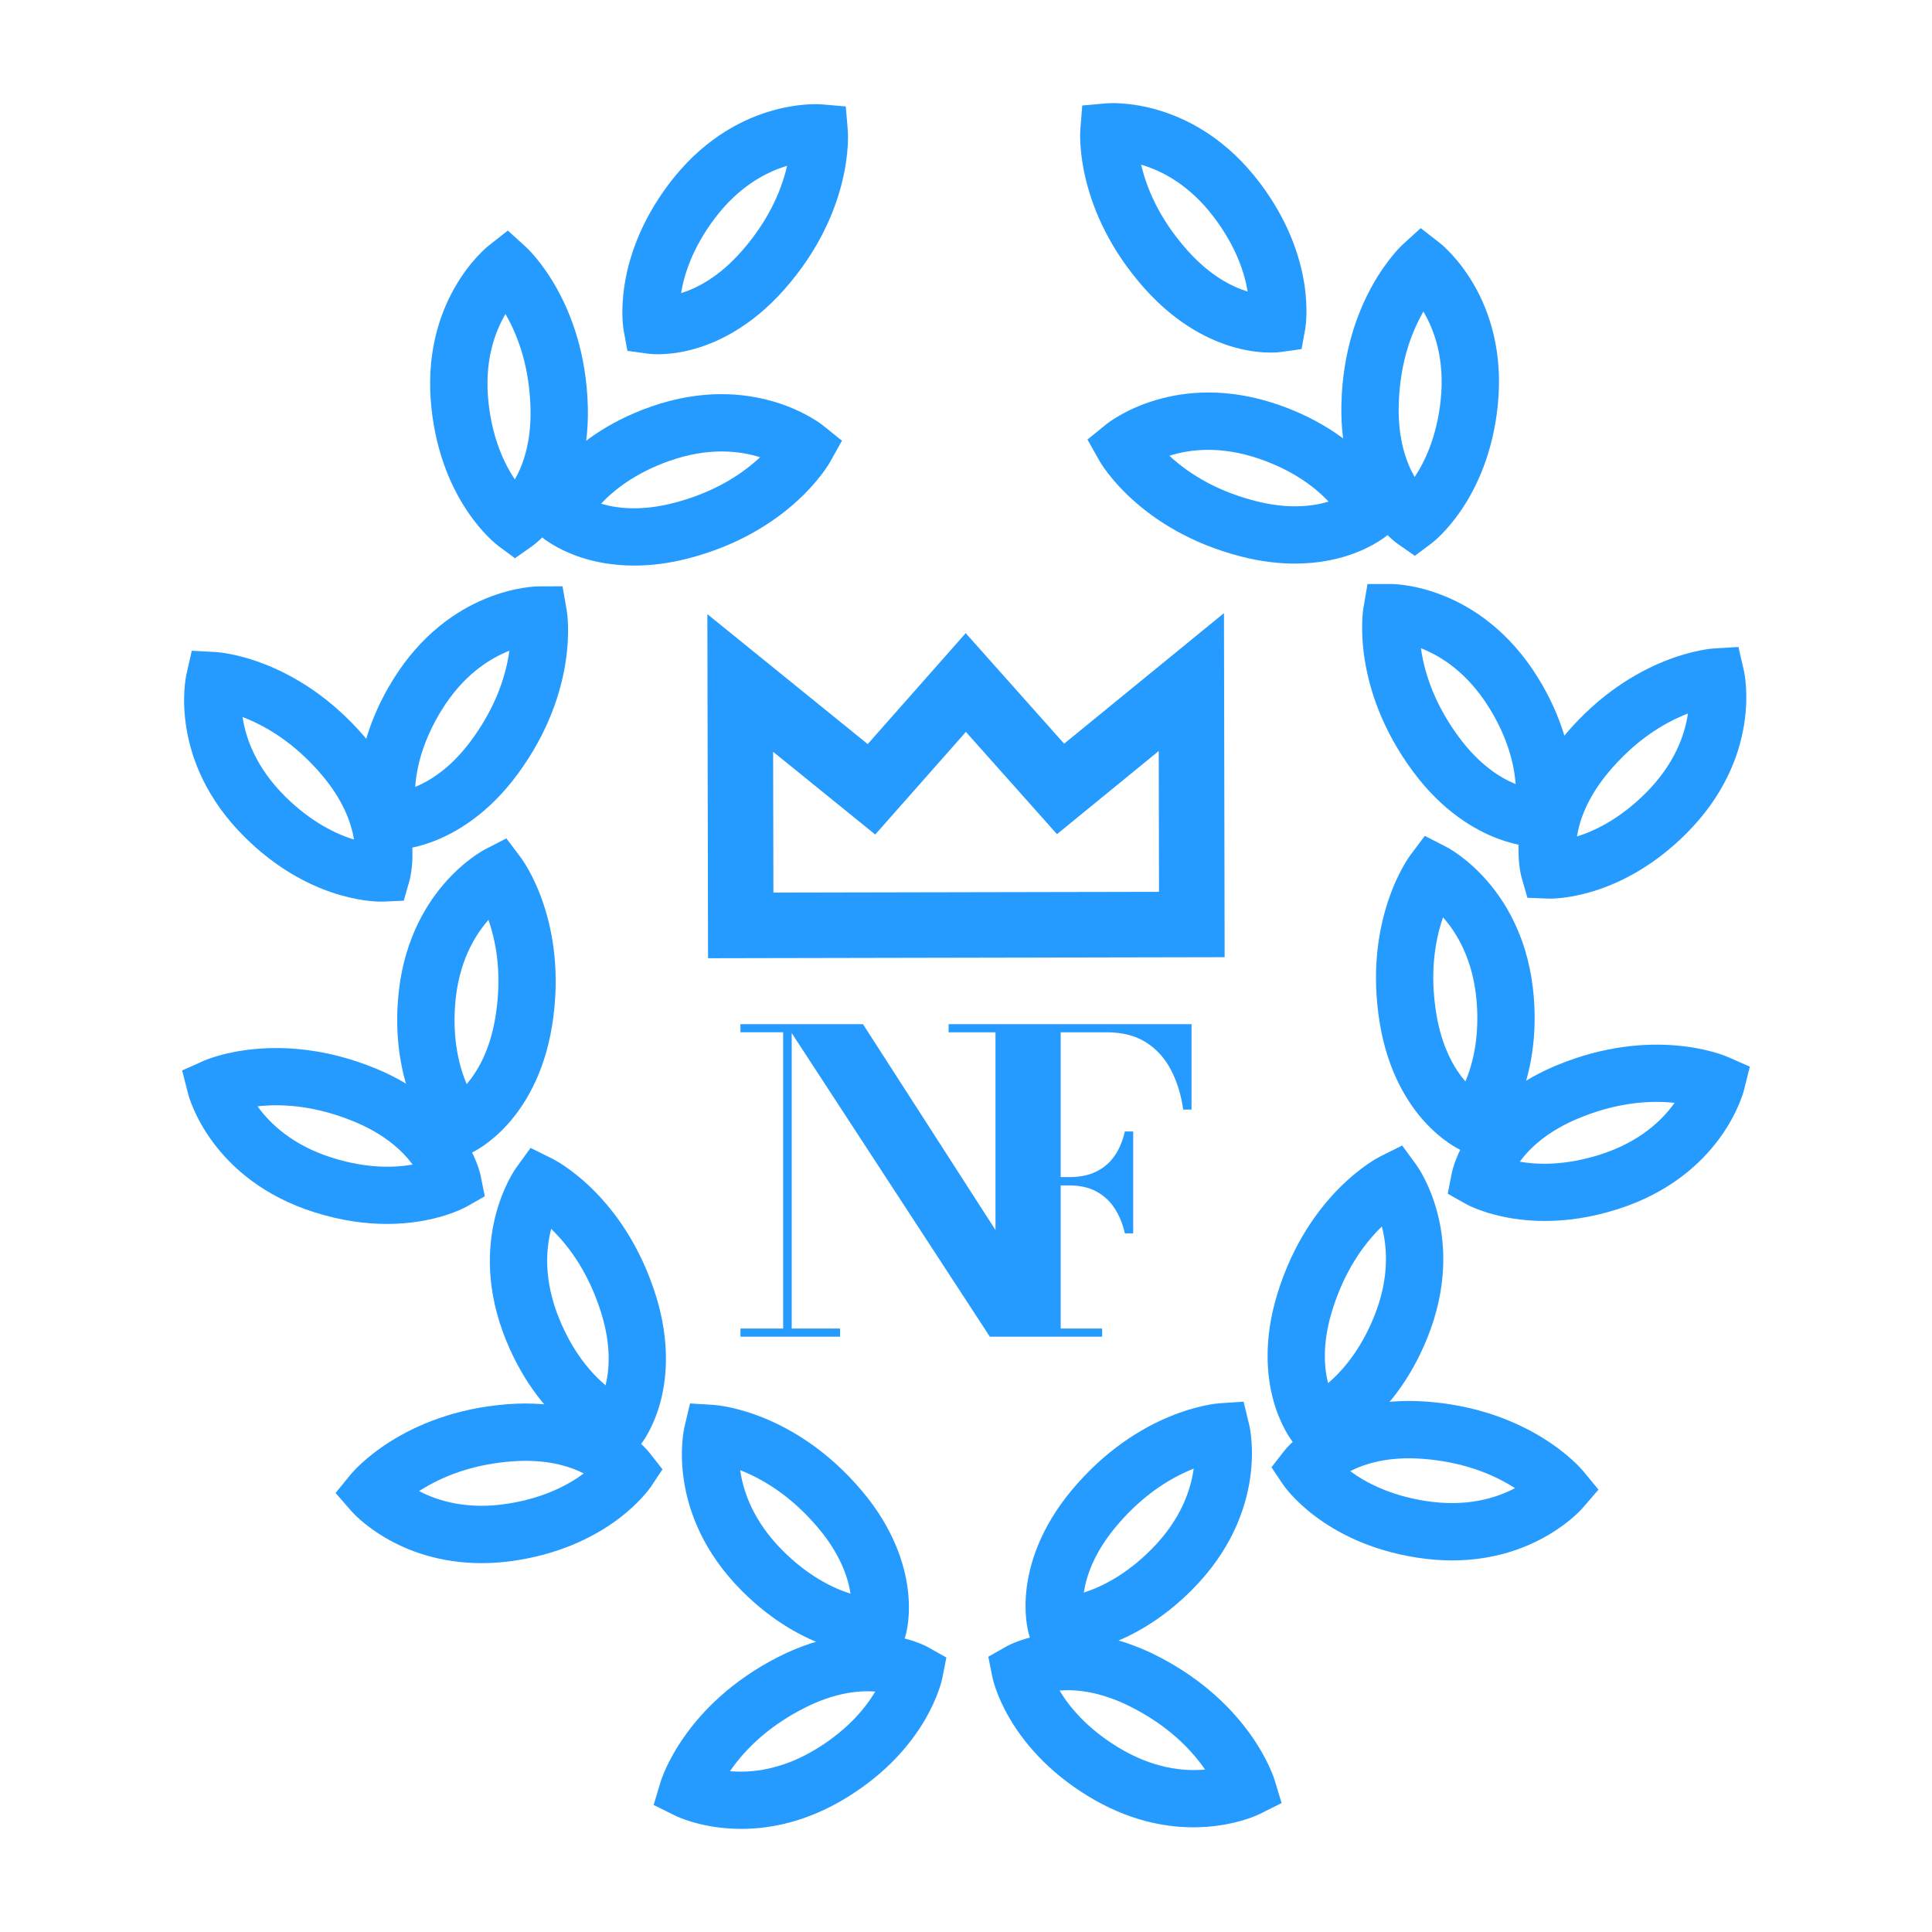 <?xml version="1.0" encoding="UTF-8"?><svg id="Layer_1" xmlns="http://www.w3.org/2000/svg" viewBox="0 0 1417.32 1417.32"><defs><style>.cls-1{fill:#269bff;}</style></defs><path class="cls-1" d="M898.41,702.2l-378.99.75-.5-252.4,117.63,95.31,71.89-81.38,72.21,81.09,117.25-95.78.5,252.4ZM567.37,654.81l282.88-.56-.2-103.3-74.66,60.99-66.81-75.02-66.51,75.29-74.9-60.69.2,103.3Z"/><path class="cls-1" d="M465.58,414.91c-16.46.03-29.72-2.82-39.35-5.98-18.33-6.02-28.4-14.48-30.23-16.12l-11.35-10.13,6.07-13.95c.84-1.93,21.27-47.44,86.77-70.4,75.12-26.34,124.29,12.19,126.34,13.84l13.83,11.12-8.64,15.5c-1.16,2.09-29.37,51.4-103.84,70.8-14.69,3.83-27.94,5.29-39.59,5.32ZM440.96,369.51c11.8,3.55,29.67,5.61,53.6-.63,23.59-6.14,43.83-16.52,60.15-30.83,1.01-.88,1.97-1.76,2.88-2.62-14.93-4.71-37.62-7.44-66.2,2.58-25.19,8.83-41.04,21.45-50.43,31.49Z"/><path class="cls-1" d="M377.8,409.55l-12.22-9.06c-1.69-1.25-41.42-31.42-49-100.42-8.7-79.15,39.93-118.33,42.01-119.96l13.96-10.96,13.15,11.91c1.77,1.61,43.45,40.22,45.53,117.14.99,36.62-9.49,61.95-18.47,76.75-10,16.5-20.52,24.4-22.53,25.81l-12.43,8.77ZM370.82,230.4c-7.96,13.48-15.74,34.97-12.43,65.08,2.92,26.53,11.63,44.82,19.3,56.24,6.12-10.7,12.16-27.63,11.49-52.36-.66-24.37-6.2-46.43-16.46-65.56-.63-1.18-1.27-2.32-1.9-3.4Z"/><path class="cls-1" d="M286.11,623.76c-.82,0-1.43-.02-1.79-.04l-15.19-.72-4.08-14.65c-.56-2.02-13.37-50.24,23.03-109.34,41.76-67.8,104.2-68.83,106.84-68.84l17.75-.07,3.06,17.48c.41,2.36,9.57,58.43-36.05,120.4-21.71,29.51-45.55,43.05-61.72,49.22-15.33,5.85-27.14,6.55-31.84,6.56ZM373.68,477.36c-14.56,5.75-33.91,17.92-49.79,43.71-14,22.73-18.35,42.51-19.32,56.23,11.4-4.68,26.57-14.33,41.23-34.25,14.45-19.64,23.63-40.44,27.29-61.84.22-1.32.42-2.61.59-3.85Z"/><path class="cls-1" d="M279.74,661.44c-8.42.02-54.43-2.07-100.02-47.14-56.62-55.98-43.53-117.05-42.95-119.62l3.93-17.3,17.72.97c2.39.13,59.08,3.86,109.16,62.29,23.84,27.81,31.66,54.09,34.01,71.24,2.63,19.11-.57,31.88-1.23,34.24l-4.13,14.64-15.2.66c-.16,0-.6.02-1.3.02ZM177.95,526.02c2.31,15.48,9.81,37.08,31.35,58.37,18.98,18.77,37.26,27.48,50.41,31.52-1.98-12.17-7.97-29.12-24.06-47.9-15.86-18.51-34.06-32.15-54.08-40.54-1.24-.52-2.44-1-3.62-1.45Z"/><path class="cls-1" d="M331.64,852.15l-10.31-11.18c-1.42-1.54-34.8-38.62-29.34-107.82,6.26-79.37,61.37-108.76,63.71-109.97l15.76-8.15,10.69,14.17c1.44,1.91,35.15,47.64,22.8,123.6-5.88,36.16-20.92,59.08-32.51,71.94-12.91,14.33-24.72,20.12-26.96,21.14l-13.85,6.29ZM358.32,674.85c-10.34,11.75-22.01,31.41-24.39,61.6-2.1,26.61,3.04,46.2,8.43,58.86,8.02-9.36,17.12-24.87,21.09-49.28,3.91-24.06,2.6-46.76-3.9-67.48-.4-1.28-.81-2.51-1.23-3.7Z"/><path class="cls-1" d="M284.11,897.88c-15.37.03-33.32-2.18-53.35-8.51-75.91-24.02-92.1-84.34-92.75-86.89l-4.39-17.2,16.21-7.22c2.19-.97,54.35-23.49,125.55,5.69,33.9,13.89,52.83,33.72,62.75,47.91,11.05,15.81,14.02,28.63,14.51,31.04l3,14.91-13.22,7.52c-1.27.72-22.9,12.69-58.31,12.76ZM188.95,811.59c9.11,12.72,25.63,28.53,54.5,37.67,25.45,8.05,45.7,7.47,59.24,5.07-7.31-9.93-20.36-22.29-43.25-31.67-22.56-9.24-44.96-13.1-66.62-11.43-1.34.1-2.63.22-3.88.36Z"/><path class="cls-1" d="M460.22,1071.86l-14.24-5.36c-1.96-.74-48.45-18.86-74.67-83.12-30.09-73.72,5.93-124.74,7.48-126.88l10.41-14.37,15.92,7.85c2.15,1.06,52.81,26.75,75.93,100.15,11,34.94,7.87,62.18,3.3,78.87-5.09,18.61-13.04,29.09-14.58,31l-9.54,11.84ZM404.35,901.5c-3.95,15.14-5.54,37.95,5.9,65.99,10.09,24.72,23.48,39.91,33.99,48.78,2.95-11.97,4.11-29.91-3.32-53.5-7.32-23.25-18.7-42.94-33.82-58.52-.94-.96-1.85-1.88-2.76-2.75Z"/><path class="cls-1" d="M353.49,1146.72c-61.61.12-94.14-36.34-95.67-38.1l-11.65-13.39,11.24-13.73c1.52-1.85,37.99-45.41,114.71-51.36,36.54-2.84,62.35,6.37,77.59,14.59,16.98,9.16,25.4,19.27,26.91,21.2l9.38,11.97-8.43,12.66c-1.17,1.75-29.31,42.94-97.83,53.99-9.26,1.49-18.02,2.16-26.25,2.18ZM307.43,1093.87c13.86,7.27,35.72,13.97,65.62,9.15,26.35-4.24,44.17-13.87,55.2-22.1-10.99-5.58-28.19-10.75-52.87-8.84-24.31,1.89-46.06,8.53-64.65,19.74-1.15.69-2.25,1.38-3.3,2.06Z"/><path class="cls-1" d="M644,1214.86c-7.22.01-54.03-1.76-100-48.03-56.12-56.49-42.49-117.43-41.88-120l4.09-17.27,17.71,1.13c2.39.15,59.04,4.4,108.6,63.27,23.59,28.03,31.17,54.38,33.37,71.54,2.46,19.13-.85,31.87-1.54,34.23l-4.26,14.6-15.2.53c-.13,0-.43.01-.89.01ZM543.02,1078.53c2.17,15.5,9.47,37.16,30.82,58.65,18.81,18.93,37.02,27.81,50.13,31.96-1.88-12.18-7.71-29.19-23.63-48.11-15.7-18.65-33.77-32.45-53.72-41.02-1.23-.53-2.43-1.02-3.6-1.48Z"/><path class="cls-1" d="M544.02,1341.67c-28.44.06-47.26-8.99-48.6-9.66l-15.9-7.88,5.1-17c.69-2.29,17.61-56.52,86.14-91.51,32.63-16.65,60-18.09,77.23-16.36,19.19,1.93,30.85,8.03,32.99,9.23l13.27,7.45-2.92,14.93c-.4,2.06-10.54,50.91-69.56,87.45-29.17,18.06-56.22,23.32-77.76,23.36ZM535.54,1299.34c15.58,1.39,38.34-.84,64.09-16.79,22.69-14.05,35.45-29.78,42.46-41.62-12.31-.93-30.18.92-52.21,12.16-21.71,11.09-39.24,25.58-52.09,43.07-.79,1.08-1.55,2.14-2.25,3.18Z"/><path class="cls-1" d="M482.87,259.88c-3.95,0-6.57-.29-7.53-.42l-15.07-2.07-2.75-14.96c-.38-2.07-8.83-51.23,32.71-106.84,47.65-63.79,109.91-59.25,112.56-59.02l17.68,1.51,1.48,17.68c.2,2.38,4.32,59.05-46.66,116.7-24.27,27.44-49.21,38.81-65.87,43.5-11.25,3.17-20.48,3.9-26.56,3.92ZM577.42,121.67c-15.01,4.42-35.37,14.82-53.5,39.09-15.97,21.38-22.08,40.7-24.27,54.28,11.78-3.64,27.74-11.9,44.12-30.43,16.15-18.27,27.15-38.17,32.71-59.15.34-1.3.65-2.56.93-3.78Z"/><path class="cls-1" d="M950.2,413.45c16.46-.03,29.71-2.94,39.33-6.14,18.3-6.09,28.34-14.6,30.17-16.24l11.31-10.17-6.12-13.92c-.84-1.92-21.46-47.36-87.05-70.06-75.23-26.05-124.24,12.68-126.28,14.34l-13.79,11.18,8.7,15.47c1.17,2.09,29.58,51.29,104.12,70.39,14.7,3.77,27.96,5.18,39.61,5.16ZM974.64,367.96c-11.79,3.6-29.64,5.72-53.6-.42-23.62-6.05-43.89-16.34-60.27-30.59-1.01-.88-1.98-1.75-2.89-2.6,14.91-4.77,37.59-7.58,66.21,2.32,25.22,8.73,41.12,21.28,50.56,31.29Z"/><path class="cls-1" d="M1037.92,407.75l12.18-9.1c1.68-1.26,41.29-31.59,48.6-100.61,8.39-79.18-40.4-118.17-42.48-119.79l-14-10.91-13.1,11.97c-1.77,1.61-43.29,40.39-45.07,117.32-.85,36.63,9.74,61.91,18.77,76.68,10.07,16.46,20.62,24.32,22.63,25.72l12.46,8.72ZM1044.19,228.57c8.01,13.45,15.88,34.91,12.69,65.03-2.81,26.54-11.45,44.86-19.08,56.31-6.17-10.67-12.27-27.58-11.69-52.31.56-24.37,6.01-46.45,16.2-65.62.63-1.18,1.26-2.32,1.88-3.41Z"/><path class="cls-1" d="M1130.53,621.59c.82,0,1.43-.02,1.79-.04l15.19-.78,4.02-14.67c.55-2.03,13.17-50.29-23.46-109.24-42.03-67.63-104.47-68.42-107.11-68.42h-17.75s-2.99,17.49-2.99,17.49c-.4,2.36-9.34,58.46,36.52,120.26,21.83,29.42,45.72,42.87,61.92,48.97,15.35,5.78,27.17,6.44,31.87,6.44ZM1042.38,475.54c14.58,5.69,33.98,17.79,49.96,43.51,14.09,22.67,18.52,42.43,19.54,56.15-11.42-4.63-26.62-14.23-41.37-34.09-14.53-19.58-23.79-40.35-27.53-61.73-.23-1.32-.43-2.6-.61-3.85Z"/><path class="cls-1" d="M1137.01,659.25c8.42-.02,54.42-2.28,99.83-47.54,56.4-56.21,43.07-117.22,42.47-119.79l-4-17.29-17.72,1.04c-2.39.14-59.06,4.1-108.91,62.72-23.73,27.91-31.44,54.22-33.73,71.37-2.55,19.12.69,31.87,1.37,34.24l4.19,14.62,15.2.6c.16,0,.6.02,1.3.02ZM1238.27,523.43c-2.25,15.49-9.66,37.12-31.12,58.5-18.9,18.84-37.16,27.62-50.29,31.71,1.94-12.17,7.85-29.15,23.87-47.99,15.79-18.57,33.93-32.28,53.92-40.75,1.24-.52,2.44-1.01,3.61-1.46Z"/><path class="cls-1" d="M1085.98,850.16l10.27-11.22c1.42-1.55,34.65-38.76,28.91-107.94-6.58-79.35-61.8-108.51-64.15-109.72l-15.79-8.09-10.63,14.21c-1.43,1.91-34.97,47.78-22.31,123.68,6.02,36.14,21.16,59,32.79,71.81,12.97,14.28,24.8,20.03,27.05,21.03l13.87,6.23ZM1058.61,672.97c10.38,11.71,22.13,31.32,24.63,61.5,2.21,26.6-2.85,46.21-8.2,58.89-8.06-9.33-17.22-24.8-21.28-49.2-4.01-24.05-2.78-46.75,3.63-67.49.4-1.28.8-2.52,1.21-3.7Z"/><path class="cls-1" d="M1133.66,895.7c15.37-.03,33.31-2.31,53.31-8.72,75.82-24.32,91.77-84.7,92.41-87.26l4.32-17.21-16.24-7.15c-2.19-.97-54.44-23.27-125.53,6.18-33.84,14.02-52.7,33.93-62.56,48.16-10.99,15.86-13.91,28.69-14.38,31.1l-2.94,14.92,13.25,7.47c1.27.72,22.95,12.6,58.36,12.53ZM1228.48,809.04c-9.06,12.76-25.51,28.63-54.35,37.88-25.42,8.15-45.67,7.65-59.22,5.31,7.27-9.95,20.27-22.37,43.13-31.84,22.52-9.33,44.91-13.27,66.57-11.7,1.34.1,2.63.21,3.88.35Z"/><path class="cls-1" d="M958.52,1070.34l14.22-5.41c1.96-.75,48.38-19.05,74.34-83.41,29.79-73.84-6.42-124.72-7.98-126.85l-10.47-14.33-15.89,7.91c-2.14,1.07-52.71,26.96-75.53,100.45-10.87,34.99-7.62,62.21-2.99,78.89,5.16,18.59,13.16,29.04,14.7,30.95l9.59,11.81ZM1013.71,899.76c4.01,15.13,5.69,37.93-5.64,66.01-9.99,24.76-23.33,40-33.8,48.92-3-11.96-4.23-29.89,3.11-53.52,7.23-23.28,18.53-43.02,33.58-58.66.93-.97,1.85-1.88,2.75-2.76Z"/><path class="cls-1" d="M1065.54,1144.73c61.61-.12,93.99-36.72,95.51-38.48l11.6-13.44-11.29-13.69c-1.52-1.85-38.16-45.26-114.91-50.91-36.55-2.69-62.32,6.62-77.53,14.89-16.94,9.22-25.32,19.37-26.83,21.31l-9.34,12.01,8.48,12.63c1.17,1.74,29.48,42.83,98.04,53.6,9.27,1.45,18.03,2.09,26.26,2.07ZM1111.4,1091.7c-13.83,7.33-35.66,14.11-65.59,9.41-26.37-4.14-44.23-13.69-55.28-21.88,10.97-5.62,28.15-10.86,52.84-9.05,24.31,1.79,46.09,8.34,64.72,19.48,1.15.69,2.25,1.37,3.31,2.05Z"/><path class="cls-1" d="M775.26,1214.1c7.22-.01,54.02-1.97,99.81-48.43,55.89-56.71,42.02-117.6,41.4-120.17l-4.16-17.25-17.7,1.2c-2.39.16-59.03,4.63-108.35,63.7-23.48,28.12-30.95,54.5-33.09,71.68-2.38,19.14.98,31.86,1.68,34.22l4.32,14.58,15.2.47c.13,0,.43.01.89,0ZM875.7,1077.38c-2.11,15.51-9.33,37.2-30.59,58.77-18.73,19.01-36.91,27.96-50.01,32.16,1.83-12.19,7.59-29.22,23.44-48.2,15.63-18.72,33.65-32.59,53.56-41.24,1.23-.53,2.43-1.03,3.6-1.49Z"/><path class="cls-1" d="M875.75,1340.52c28.44-.06,47.22-9.17,48.56-9.85l15.87-7.94-5.16-16.98c-.69-2.29-17.83-56.45-86.5-91.17-32.7-16.52-60.08-17.85-77.3-16.06-19.18,2-30.82,8.15-32.96,9.36l-13.24,7.5,2.98,14.92c.41,2.06,10.75,50.86,69.9,87.17,29.24,17.94,56.31,23.1,77.85,23.05ZM884.06,1298.15c-15.57,1.45-38.34-.69-64.16-16.53-22.75-13.96-35.57-29.64-42.62-41.45,12.3-.98,30.18.8,52.25,11.95,21.76,11,39.34,25.42,52.26,42.87.8,1.08,1.55,2.14,2.27,3.17Z"/><path class="cls-1" d="M932.26,258.66c3.95,0,6.57-.32,7.53-.45l15.06-2.13,2.69-14.97c.37-2.07,8.62-51.27-33.13-106.71-47.91-63.61-110.14-58.81-112.8-58.58l-17.67,1.58-1.41,17.69c-.19,2.38-4.08,59.07,47.12,116.52,24.37,27.35,49.37,38.61,66.05,43.24,11.26,3.13,20.5,3.82,26.57,3.81ZM837.15,120.82c15.03,4.36,35.43,14.68,53.65,38.88,16.06,21.32,22.24,40.61,24.48,54.18-11.79-3.59-27.79-11.79-44.24-30.26-16.22-18.2-27.3-38.06-32.94-59.02-.35-1.3-.67-2.56-.95-3.78Z"/><path class="cls-1" d="M768.66,751.33h-72.76v5.96h34.39v145.05l-97.21-151.02h-89.88v5.96h31.33v217.35h-31.33v5.96h73.06v-5.96h-35.46v-216.76l141.46,216.76,3.89,5.96h82.39v-5.96h-30.42v-105.01h6.27c7.84,0,14.52,1.51,20.02,4.51,5.5,3.01,9.96,7.16,13.37,12.46,3.41,5.3,5.88,11.36,7.41,18.19h6.11v-74.74h-6.11c-1.53,6.83-4,12.74-7.41,17.73-3.42,4.99-7.87,8.87-13.37,11.62-5.5,2.75-12.18,4.13-20.02,4.13h-6.27v-106.23h33.78c11.41,0,20.99,2.45,28.74,7.34,7.74,4.89,13.86,11.62,18.34,20.18,4.48,8.56,7.49,18.29,9.02,29.19h6.11v-62.67h-105.46Z"/></svg>